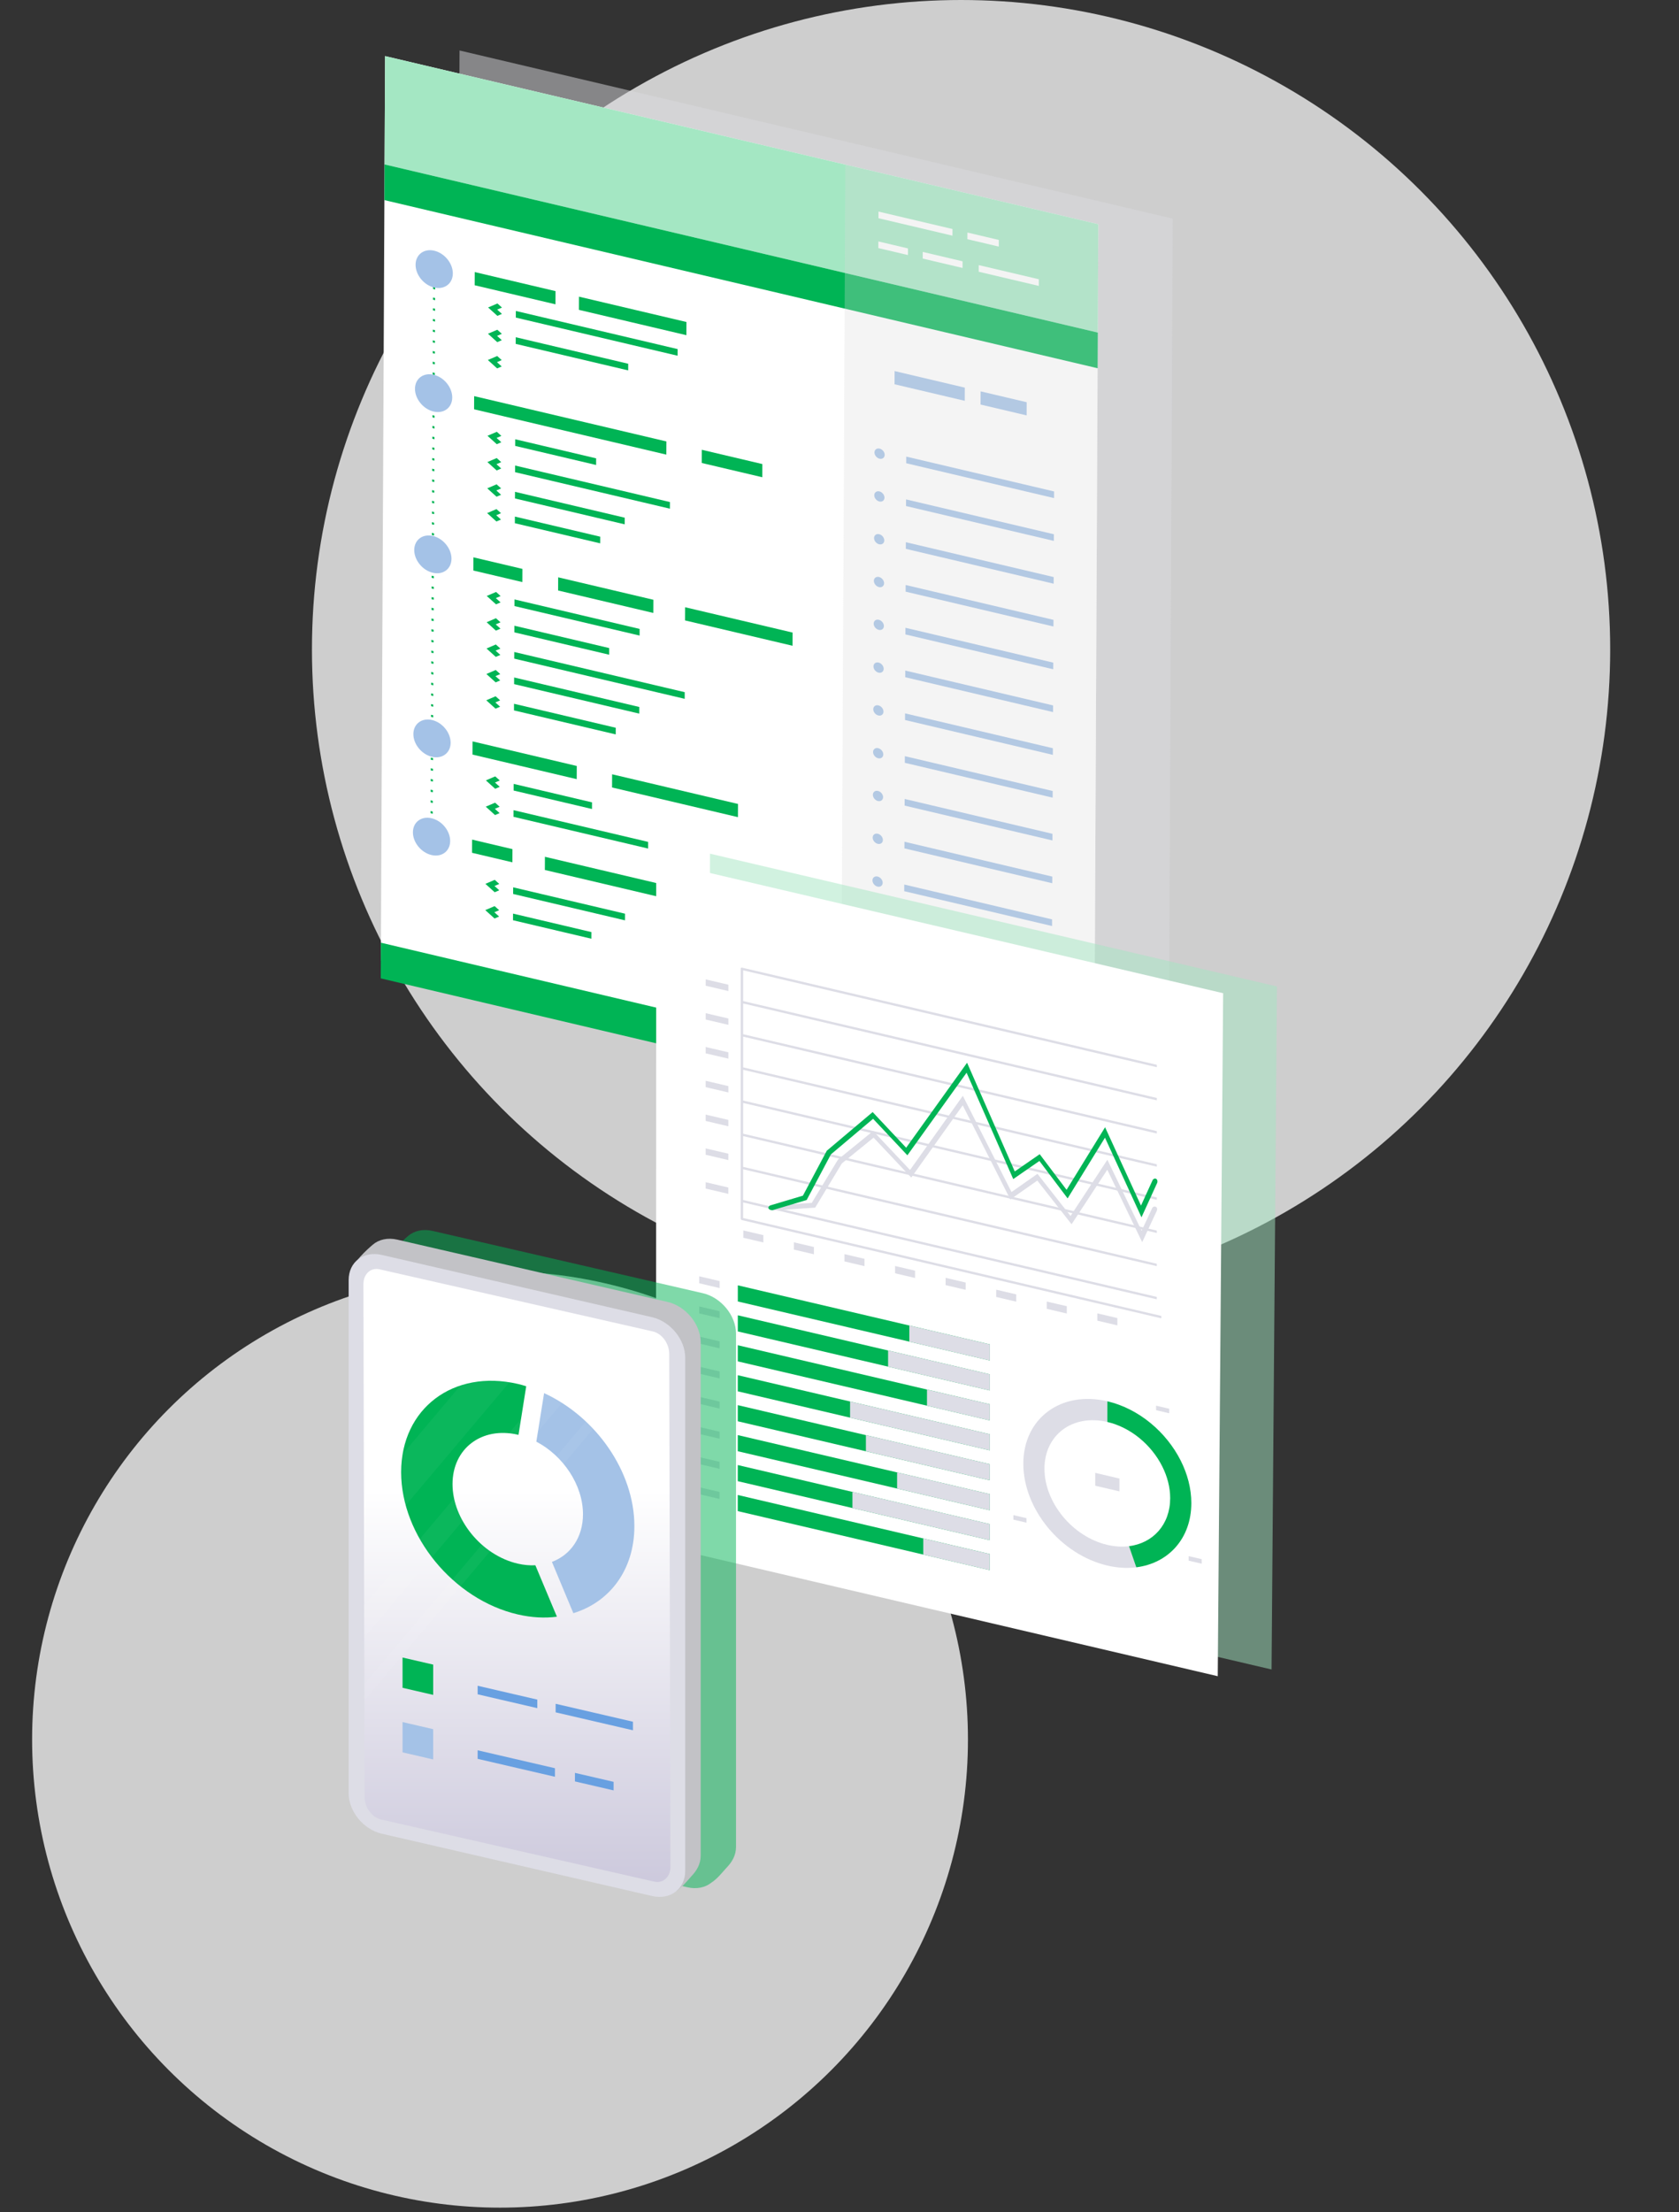 <?xml version="1.0" encoding="UTF-8"?> <svg xmlns="http://www.w3.org/2000/svg" width="366" height="482" viewBox="0 0 366 482" fill="none"><rect x="0" y="0" width="366" height="482" fill="#333333" stroke="none"/> <circle opacity="0.8" cx="209.5" cy="141.5" r="141.5" fill="#F5F5F5"></circle> <circle opacity="0.8" cx="109" cy="379" r="102" fill="#F5F5F5"></circle> <path opacity="0.5" d="M255.645 47.632L100.175 11L99.271 204.173L99.234 211.946L254.704 248.578L254.741 240.808L255.645 47.632Z" fill="#DADADE"></path> <path d="M238.486 245.932L83.018 209.3L83.94 12.222L239.408 48.855L238.486 245.932Z" fill="white"></path> <path d="M239.299 72.464L83.83 35.83L83.941 12.222L239.408 48.854L239.299 72.464Z" fill="#A4E7C3"></path> <path d="M239.264 80.231L83.794 43.599L83.83 35.826L239.3 72.46L239.264 80.231Z" fill="#00B455"></path> <path d="M238.468 249.801L83 213.169L83.036 205.397L238.504 242.031L238.468 249.801Z" fill="#00B455"></path> <path d="M94.297 184.28L93.825 184.168L93.827 183.702L94.3 183.814L94.297 184.28ZM94.309 181.948L93.836 181.836L93.839 181.37L94.311 181.482L94.309 181.948ZM94.32 179.618L93.848 179.506L93.85 179.04L94.322 179.152L94.32 179.618ZM94.332 177.288L93.859 177.176L93.861 176.71L94.334 176.822L94.332 177.288ZM94.341 174.956L93.868 174.844L93.871 174.377L94.343 174.489L94.341 174.956ZM94.352 172.626L93.88 172.514L93.882 172.047L94.354 172.159L94.352 172.626ZM94.363 170.294L93.891 170.181L93.893 169.715L94.365 169.827L94.363 170.294ZM94.375 167.964L93.902 167.851L93.905 167.385L94.377 167.497L94.375 167.964ZM94.386 165.634L93.914 165.521L93.916 165.055L94.388 165.167L94.386 165.634ZM94.395 163.301L93.923 163.189L93.925 162.723L94.397 162.835L94.395 163.301ZM94.406 160.971L93.934 160.859L93.936 160.393L94.409 160.505L94.406 160.971ZM94.418 158.639L93.945 158.527L93.948 158.06L94.42 158.173L94.418 158.639ZM94.429 156.309L93.957 156.197L93.959 155.731L94.431 155.843L94.429 156.309ZM94.441 153.979L93.968 153.867L93.97 153.4L94.443 153.513L94.441 153.979ZM94.45 151.647L93.977 151.535L93.98 151.068L94.452 151.18L94.45 151.647ZM94.461 149.317L93.989 149.205L93.991 148.738L94.463 148.85L94.461 149.317ZM94.472 146.985L94 146.872L94.002 146.406L94.475 146.518L94.472 146.985ZM94.484 144.655L94.011 144.542L94.014 144.076L94.486 144.188L94.484 144.655ZM94.495 142.325L94.023 142.212L94.025 141.746L94.497 141.858L94.495 142.325ZM94.504 139.992L94.032 139.88L94.034 139.414L94.506 139.526L94.504 139.992ZM94.515 137.662L94.043 137.55L94.045 137.084L94.518 137.196L94.515 137.662ZM94.527 135.33L94.054 135.218L94.057 134.751L94.529 134.864L94.527 135.33ZM94.538 133L94.066 132.888L94.068 132.421L94.54 132.534L94.538 133ZM94.549 130.67L94.077 130.558L94.079 130.091L94.552 130.204L94.549 130.67ZM94.559 128.338L94.086 128.226L94.088 127.759L94.561 127.871L94.559 128.338ZM94.57 126.008L94.098 125.896L94.1 125.429L94.572 125.541L94.57 126.008ZM94.581 123.675L94.109 123.563L94.111 123.097L94.584 123.209L94.581 123.675ZM94.593 121.345L94.12 121.233L94.123 120.767L94.595 120.879L94.593 121.345ZM94.604 119.015L94.132 118.903L94.134 118.437L94.606 118.549L94.604 119.015ZM94.615 116.683L94.143 116.571L94.145 116.105L94.618 116.217L94.615 116.683ZM94.624 114.353L94.152 114.241L94.154 113.775L94.627 113.887L94.624 114.353ZM94.636 112.023L94.163 111.911L94.166 111.445L94.638 111.557L94.636 112.023ZM94.647 109.691L94.175 109.579L94.177 109.112L94.649 109.224L94.647 109.691ZM94.659 107.361L94.186 107.249L94.188 106.782L94.661 106.894L94.659 107.361ZM94.67 105.029L94.198 104.917L94.2 104.45L94.672 104.562L94.67 105.029ZM94.679 102.699L94.207 102.587L94.209 102.12L94.681 102.232L94.679 102.699ZM94.69 100.369L94.218 100.257L94.22 99.79L94.692 99.902L94.69 100.369ZM94.702 98.036L94.229 97.924L94.232 97.458L94.704 97.57L94.702 98.036ZM94.713 95.706L94.241 95.594L94.243 95.128L94.715 95.24L94.713 95.706ZM94.724 93.374L94.252 93.262L94.254 92.796L94.727 92.908L94.724 93.374ZM94.733 91.044L94.261 90.932L94.263 90.466L94.736 90.578L94.733 91.044ZM94.745 88.714L94.272 88.602L94.275 88.135L94.747 88.248L94.745 88.714ZM94.756 86.382L94.284 86.27L94.286 85.803L94.758 85.915L94.756 86.382ZM94.767 84.052L94.295 83.94L94.297 83.473L94.77 83.585L94.767 84.052ZM94.779 81.72L94.306 81.608L94.309 81.141L94.781 81.253L94.779 81.72ZM94.788 79.39L94.316 79.278L94.318 78.811L94.79 78.923L94.788 79.39ZM94.799 77.06L94.327 76.948L94.329 76.481L94.802 76.593L94.799 77.06ZM94.811 74.727L94.338 74.615L94.341 74.149L94.813 74.261L94.811 74.727ZM94.822 72.397L94.35 72.285L94.352 71.819L94.824 71.931L94.822 72.397ZM94.833 70.065L94.361 69.953L94.363 69.487L94.836 69.599L94.833 70.065ZM94.842 67.735L94.37 67.623L94.372 67.156L94.845 67.269L94.842 67.735ZM94.854 65.405L94.381 65.293L94.384 64.826L94.856 64.939L94.854 65.405ZM94.865 63.073L94.393 62.961L94.395 62.494L94.867 62.606L94.865 63.073ZM94.876 60.743L94.404 60.631L94.406 60.164L94.879 60.276L94.876 60.743ZM94.888 58.41L94.415 58.298L94.418 57.832L94.89 57.944L94.888 58.41ZM94.897 56.081L94.425 55.968L94.427 55.502L94.899 55.614L94.897 56.081Z" fill="#00B455"></path> <path d="M147.705 77.506L112.443 69.197L112.448 67.751L147.711 76.059L147.705 77.506Z" fill="#00B455"></path> <path d="M121.084 66.303L103.471 62.152L103.485 59.279L121.098 63.43L121.084 66.303Z" fill="#00B455"></path> <path d="M149.624 73.031L126.196 67.51L126.209 64.637L149.637 70.158L149.624 73.031Z" fill="#00B455"></path> <path d="M145.252 99.053L103.344 89.179L103.357 86.307L145.266 96.181L145.252 99.053Z" fill="#00B455"></path> <path d="M166.17 103.982L152.967 100.872L152.981 97.999L166.181 101.11L166.17 103.982Z" fill="#00B455"></path> <path d="M113.861 126.822L103.181 124.305L103.195 121.43L113.874 123.949L113.861 126.822Z" fill="#00B455"></path> <path d="M172.761 140.699L149.333 135.178L149.347 132.306L172.775 137.824L172.761 140.699Z" fill="#00B455"></path> <path d="M142.411 133.548L121.66 128.657L121.674 125.785L142.425 130.676L142.411 133.548Z" fill="#00B455"></path> <path d="M125.717 169.761L102.993 164.406L103.006 161.534L125.73 166.889L125.717 169.761Z" fill="#00B455"></path> <path d="M160.86 178.04L133.419 171.573L133.433 168.7L160.873 175.165L160.86 178.04Z" fill="#00B455"></path> <path d="M111.698 187.881L102.892 185.806L102.905 182.932L111.712 185.008L111.698 187.881Z" fill="#00B455"></path> <path d="M144.8 195.683L118.772 189.549L118.786 186.677L144.814 192.81L144.8 195.683Z" fill="#00B455"></path> <path d="M108.422 68.82L106.399 66.992L108.436 66.12L109.424 67.012L108.381 67.458L109.417 68.394L108.422 68.82Z" fill="#00B455"></path> <path d="M136.936 80.702L112.416 74.925L112.422 73.476L136.943 79.255L136.936 80.702Z" fill="#00B455"></path> <path d="M108.394 74.545L106.371 72.715L108.408 71.845L109.396 72.737L108.354 73.184L109.389 74.119L108.394 74.545Z" fill="#00B455"></path> <path d="M108.37 80.269L106.344 78.439L108.381 77.569L109.369 78.461L108.327 78.907L109.362 79.843L108.37 80.269Z" fill="#00B455"></path> <path d="M129.942 101.31L112.311 97.155L112.318 95.708L129.949 99.864L129.942 101.31Z" fill="#00B455"></path> <path d="M108.293 96.782L106.267 94.952L108.304 94.079L109.292 94.972L108.249 95.42L109.285 96.356L108.293 96.782Z" fill="#00B455"></path> <path d="M146.03 110.833L112.283 102.881L112.29 101.434L146.037 109.386L146.03 110.833Z" fill="#00B455"></path> <path d="M108.265 102.501L106.242 100.673L108.276 99.801L109.264 100.693L108.222 101.14L109.26 102.077L108.265 102.501Z" fill="#00B455"></path> <path d="M136.177 114.242L112.256 108.606L112.263 107.16L136.184 112.795L136.177 114.242Z" fill="#00B455"></path> <path d="M108.238 108.224L106.215 106.397L108.252 105.524L109.24 106.417L108.197 106.863L109.233 107.8L108.238 108.224Z" fill="#00B455"></path> <path d="M130.832 118.381L112.232 113.999L112.239 112.552L130.839 116.934L130.832 118.381Z" fill="#00B455"></path> <path d="M108.213 113.621L106.19 111.793L108.224 110.921L109.214 111.814L108.172 112.26L109.208 113.197L108.213 113.621Z" fill="#00B455"></path> <path d="M139.423 138.476L112.148 132.051L112.155 130.603L139.43 137.03L139.423 138.476Z" fill="#00B455"></path> <path d="M108.129 131.676L106.103 129.848L108.14 128.974L109.128 129.869L108.085 130.315L109.121 131.25L108.129 131.676Z" fill="#00B455"></path> <path d="M132.785 142.648L112.121 137.777L112.128 136.331L132.792 141.199L132.785 142.648Z" fill="#00B455"></path> <path d="M108.102 137.399L106.078 135.569L108.113 134.699L109.103 135.592L108.061 136.038L109.096 136.973L108.102 137.399Z" fill="#00B455"></path> <path d="M149.254 152.26L112.094 143.503L112.101 142.057L149.26 150.811L149.254 152.26Z" fill="#00B455"></path> <path d="M108.075 143.123L106.051 141.293L108.088 140.42L109.076 141.313L108.034 141.761L109.069 142.697L108.075 143.123Z" fill="#00B455"></path> <path d="M139.343 155.483L112.068 149.056L112.075 147.608L139.35 154.035L139.343 155.483Z" fill="#00B455"></path> <path d="M108.049 148.676L106.023 146.849L108.06 145.976L109.048 146.869L108.006 147.315L109.041 148.25L108.049 148.676Z" fill="#00B455"></path> <path d="M134.22 160.01L112.041 154.784L112.048 153.336L134.227 158.563L134.22 160.01Z" fill="#00B455"></path> <path d="M108.022 154.404L105.999 152.577L108.034 151.702L109.024 152.597L107.981 153.043L109.017 153.978L108.022 154.404Z" fill="#00B455"></path> <path d="M129.046 176.265L111.96 172.24L111.967 170.793L129.053 174.819L129.046 176.265Z" fill="#00B455"></path> <path d="M107.941 171.859L105.917 170.029L107.952 169.157L108.942 170.05L107.9 170.496L108.935 171.433L107.941 171.859Z" fill="#00B455"></path> <path d="M141.274 184.879L111.933 177.965L111.94 176.519L141.281 183.43L141.274 184.879Z" fill="#00B455"></path> <path d="M107.913 177.585L105.89 175.758L107.927 174.885L108.914 175.778L107.872 176.224L108.908 177.159L107.913 177.585Z" fill="#00B455"></path> <path d="M136.238 200.523L111.856 194.777L111.863 193.331L136.244 199.076L136.238 200.523Z" fill="#00B455"></path> <path d="M107.834 194.399L105.811 192.572L107.848 191.699L108.835 192.592L107.793 193.038L108.829 193.975L107.834 194.399Z" fill="#00B455"></path> <path d="M128.912 204.528L111.828 200.503L111.835 199.056L128.918 203.082L128.912 204.528Z" fill="#00B455"></path> <path d="M107.809 200.123L105.783 198.295L107.82 197.423L108.808 198.315L107.766 198.761L108.801 199.699L107.809 200.123Z" fill="#00B455"></path> <path d="M98.711 59.592C98.699 61.803 96.874 63.169 94.632 62.639C92.389 62.11 90.581 59.89 90.59 57.677C90.602 55.465 92.427 54.1 94.669 54.629C96.912 55.158 98.72 57.378 98.711 59.592Z" fill="#A4C2E7"></path> <path d="M98.582 86.617C98.571 88.828 96.745 90.193 94.504 89.664C92.263 89.135 90.453 86.915 90.462 84.701C90.473 82.49 92.299 81.125 94.54 81.654C96.784 82.183 98.594 84.405 98.582 86.617Z" fill="#A4C2E7"></path> <path d="M98.419 121.743C98.408 123.954 96.582 125.32 94.341 124.791C92.1 124.261 90.29 122.041 90.299 119.828C90.31 117.617 92.136 116.251 94.377 116.78C96.621 117.31 98.428 119.532 98.419 121.743Z" fill="#A4C2E7"></path> <path d="M98.231 161.842C98.219 164.053 96.394 165.418 94.153 164.889C91.911 164.36 90.101 162.14 90.11 159.926C90.122 157.715 91.948 156.35 94.189 156.879C96.432 157.408 98.242 159.628 98.231 161.842Z" fill="#A4C2E7"></path> <path d="M98.131 183.246C98.12 185.457 96.294 186.823 94.053 186.293C91.811 185.764 90.001 183.544 90.01 181.331C90.022 179.12 91.848 177.754 94.089 178.283C96.332 178.812 98.142 181.035 98.131 183.246Z" fill="#A4C2E7"></path> <path d="M207.624 51.348L191.497 47.547L191.504 46.101L207.631 49.9L207.624 51.348Z" fill="white"></path> <path d="M197.918 55.572L191.464 54.052L191.471 52.605L197.925 54.126L197.918 55.572Z" fill="white"></path> <path d="M209.822 58.381L201.141 56.336L201.147 54.889L209.829 56.935L209.822 58.381Z" fill="white"></path> <path d="M226.443 62.294L213.35 59.208L213.357 57.761L226.45 60.845L226.443 62.294Z" fill="white"></path> <path d="M217.72 53.727L210.876 52.113L210.883 50.666L217.727 52.279L217.72 53.727Z" fill="white"></path> <path d="M210.303 87.33L194.998 83.724L195.012 80.851L210.317 84.457L210.303 87.33Z" fill="#A4C2E7"></path> <path d="M223.791 90.508L213.747 88.142L213.761 85.27L223.804 87.636L223.791 90.508Z" fill="#A4C2E7"></path> <path d="M229.768 108.525L197.545 100.932L197.552 99.485L229.775 107.076L229.768 108.525Z" fill="#A4C2E7"></path> <path d="M229.726 117.851L197.502 110.257L197.509 108.811L229.732 116.404L229.726 117.851Z" fill="#A4C2E7"></path> <path d="M229.683 127.177L197.457 119.584L197.464 118.137L229.689 125.731L229.683 127.177Z" fill="#A4C2E7"></path> <path d="M229.637 136.501L197.414 128.91L197.421 127.461L229.644 135.054L229.637 136.501Z" fill="#A4C2E7"></path> <path d="M229.594 145.822L197.371 138.229L197.378 136.783L229.601 144.376L229.594 145.822Z" fill="#A4C2E7"></path> <path d="M229.551 155.146L197.328 147.553L197.335 146.104L229.558 153.698L229.551 155.146Z" fill="#A4C2E7"></path> <path d="M229.507 164.47L197.284 156.877L197.291 155.43L229.514 163.024L229.507 164.47Z" fill="#A4C2E7"></path> <path d="M229.464 173.794L197.239 166.201L197.246 164.754L229.471 172.345L229.464 173.794Z" fill="#A4C2E7"></path> <path d="M229.419 183.118L197.196 175.525L197.203 174.078L229.426 181.671L229.419 183.118Z" fill="#A4C2E7"></path> <path d="M229.376 192.439L197.153 184.846L197.16 183.399L229.383 190.993L229.376 192.439Z" fill="#A4C2E7"></path> <path d="M229.333 201.763L197.11 194.172L197.117 192.723L229.34 200.317L229.333 201.763Z" fill="#A4C2E7"></path> <path d="M192.413 192.34C192.411 192.948 191.909 193.322 191.294 193.176C190.678 193.031 190.181 192.421 190.186 191.815C190.188 191.207 190.69 190.833 191.305 190.979C191.921 191.124 192.418 191.734 192.413 192.34Z" fill="#A4C2E7"></path> <path d="M192.46 183.018C192.458 183.626 191.956 184.001 191.341 183.855C190.725 183.709 190.228 183.099 190.232 182.494C190.235 181.886 190.737 181.511 191.352 181.657C191.965 181.801 192.462 182.411 192.46 183.018Z" fill="#A4C2E7"></path> <path d="M192.503 173.69C192.5 174.298 191.998 174.672 191.383 174.527C190.768 174.381 190.27 173.771 190.275 173.165C190.277 172.558 190.779 172.183 191.394 172.329C192.008 172.475 192.505 173.082 192.503 173.69Z" fill="#A4C2E7"></path> <path d="M192.546 164.373C192.543 164.981 192.042 165.356 191.426 165.21C190.811 165.064 190.313 164.454 190.318 163.849C190.32 163.241 190.822 162.866 191.438 163.012C192.053 163.156 192.548 163.766 192.546 164.373Z" fill="#A4C2E7"></path> <path d="M192.589 155.049C192.586 155.657 192.085 156.032 191.469 155.886C190.854 155.74 190.356 155.13 190.361 154.525C190.363 153.917 190.865 153.542 191.481 153.688C192.096 153.832 192.593 154.442 192.589 155.049Z" fill="#A4C2E7"></path> <path d="M192.632 145.721C192.629 146.328 192.127 146.703 191.512 146.557C190.897 146.411 190.399 145.801 190.404 145.196C190.406 144.588 190.908 144.214 191.523 144.359C192.139 144.505 192.636 145.115 192.632 145.721Z" fill="#A4C2E7"></path> <path d="M192.677 136.399C192.674 137.007 192.173 137.381 191.557 137.235C190.942 137.09 190.444 136.48 190.449 135.874C190.451 135.267 190.953 134.892 191.569 135.038C192.182 135.181 192.679 135.791 192.677 136.399Z" fill="#A4C2E7"></path> <path d="M192.72 127.076C192.718 127.683 192.216 128.058 191.6 127.912C190.985 127.766 190.488 127.156 190.492 126.551C190.495 125.943 190.996 125.569 191.612 125.714C192.225 125.86 192.722 126.47 192.72 127.076Z" fill="#A4C2E7"></path> <path d="M192.763 117.754C192.76 118.362 192.259 118.736 191.643 118.59C191.028 118.444 190.53 117.835 190.535 117.229C190.537 116.621 191.039 116.247 191.654 116.393C192.27 116.536 192.765 117.146 192.763 117.754Z" fill="#A4C2E7"></path> <path d="M192.806 108.428C192.804 109.036 192.302 109.41 191.686 109.264C191.071 109.119 190.574 108.509 190.578 107.903C190.58 107.295 191.082 106.921 191.698 107.067C192.313 107.212 192.81 107.82 192.806 108.428Z" fill="#A4C2E7"></path> <path d="M192.849 99.104C192.847 99.712 192.345 100.086 191.73 99.941C191.114 99.795 190.617 99.185 190.622 98.579C190.624 97.972 191.126 97.597 191.741 97.743C192.357 97.886 192.854 98.496 192.849 99.104Z" fill="#A4C2E7"></path> <path opacity="0.29" d="M238.469 249.8L183.326 236.807L184.266 35.861L239.409 48.854L238.469 249.8Z" fill="#D9D9D9"></path> <path opacity="0.5" d="M277.183 363.746L154.73 335.08L154.77 186L278.359 214.932L277.183 363.746Z" fill="#A4E7C3"></path> <path d="M265.454 365.212L143 336.546L143.041 187.466L266.629 216.398L265.454 365.212Z" fill="white"></path> <path d="M161.988 265.374L161.99 261.981L252.16 283.09V282.569L161.99 261.46L161.991 254.757L252.162 275.866V275.345L161.991 254.236L161.993 247.533L252.164 268.642V268.121L161.993 247.012L161.995 240.309L252.166 261.418V260.897L161.995 239.788L161.997 233.085L252.167 254.194V253.673L161.997 232.564L161.998 225.861L252.169 246.97V246.449L161.998 225.34L162 218.637L252.171 239.746V239.225L162 218.116L162.002 211.413L252.172 232.522V232.001L161.736 210.826C161.589 210.792 161.469 210.88 161.469 211.024L161.454 265.509C161.454 265.653 161.573 265.797 161.721 265.833L253.152 287.236V286.715L161.988 265.374Z" fill="#DDDDE6"></path> <path d="M158.767 260.12L153.818 258.961V257.578L158.768 258.737L158.767 260.12Z" fill="#DDDDE6"></path> <path d="M158.768 252.755L153.82 251.596V250.213L158.77 251.371L158.768 252.755Z" fill="#DDDDE6"></path> <path d="M158.772 245.391L153.822 244.233V242.849L158.772 244.008V245.391Z" fill="#DDDDE6"></path> <path d="M158.774 238.025L153.824 236.866V235.482L158.774 236.641V238.025Z" fill="#DDDDE6"></path> <path d="M158.775 230.659L153.826 229.501V228.117L158.775 229.276V230.659Z" fill="#DDDDE6"></path> <path d="M158.777 223.294L153.827 222.136L153.829 220.752L158.777 221.911V223.294Z" fill="#DDDDE6"></path> <path d="M158.779 215.931L153.829 214.772L153.831 213.389L158.779 214.548V215.931Z" fill="#DDDDE6"></path> <path d="M166.401 270.702L162.035 269.68L162.037 268.092L166.401 269.113V270.702Z" fill="#DDDDE6"></path> <path d="M177.426 273.283L173.06 272.262V270.674L177.426 271.695V273.283Z" fill="#DDDDE6"></path> <path d="M188.451 275.862L184.085 274.84V273.252L188.451 274.274V275.862Z" fill="#DDDDE6"></path> <path d="M199.473 278.444L195.109 277.423V275.834L199.475 276.856L199.473 278.444Z" fill="#DDDDE6"></path> <path d="M210.498 281.025L206.133 280.003L206.134 278.415L210.498 279.437V281.025Z" fill="#DDDDE6"></path> <path d="M221.523 283.607L217.157 282.584L217.159 280.995L221.523 282.019V283.607Z" fill="#DDDDE6"></path> <path d="M232.549 286.189L228.183 285.167V283.579L232.549 284.601V286.189Z" fill="#DDDDE6"></path> <path d="M243.573 288.768L239.207 287.746V286.158L243.573 287.18V288.768Z" fill="#DDDDE6"></path> <path d="M168.446 263.731C168.446 263.731 167.8 263.747 167.682 263.238C167.478 262.747 168.132 262.663 168.132 262.663L176.955 262.079L182.684 252.629L190.34 246.415L198.371 254.918L209.887 238.753L220.496 259.718L226.157 255.75L233.365 264.931L241.396 252.685L248.859 268.168L251.19 263.161C251.19 263.161 251.507 262.696 251.961 262.943C252.415 263.19 252.176 263.789 252.176 263.789L248.982 270.648L241.376 254.865L233.59 266.739L226.119 257.223L220.241 261.342L209.86 240.828L198.645 256.57L190.429 247.871L183.516 253.483L177.698 263.119L168.446 263.731Z" fill="#DDDDE6"></path> <path d="M168.387 263.677C168.387 263.677 167.682 263.675 167.529 263.28C167.377 262.884 167.877 262.644 167.877 262.644L175.024 260.511L180.228 250.724L180.282 250.679L190.227 242.296L197.53 250.065L210.809 231.549L221.203 255.232L226.643 251.474L232.499 259.237L240.893 245.603L248.722 262.674L251.286 257.055C251.286 257.055 251.652 256.605 252.043 256.859C252.435 257.113 252.274 257.676 252.274 257.676L248.828 265.23L240.871 247.878L232.727 261.104L226.578 252.952L220.873 256.895L210.702 233.72L197.797 251.715L190.323 243.764L181.127 251.516L175.845 261.453L168.387 263.677Z" fill="#00B455"></path> <path d="M156.858 326.593L152.409 325.553L152.41 324.029L156.858 325.071V326.593Z" fill="#DDDDE6"></path> <path d="M156.86 320.03L152.411 318.99L152.412 317.466L156.86 318.508V320.03Z" fill="#DDDDE6"></path> <path d="M156.862 313.466L152.413 312.426L152.414 310.902L156.862 311.944V313.466Z" fill="#DDDDE6"></path> <path d="M156.864 306.901L152.414 305.859L152.416 304.335L156.864 305.377V306.901Z" fill="#DDDDE6"></path> <path d="M156.865 300.335L152.417 299.293V297.769L156.865 298.811V300.335Z" fill="#DDDDE6"></path> <path d="M156.867 293.776L152.419 292.734V291.21L156.867 292.252V293.776Z" fill="#DDDDE6"></path> <path d="M156.869 287.208L152.421 286.166V284.644L156.869 285.684V287.208Z" fill="#DDDDE6"></path> <path d="M156.871 280.645L152.423 279.603V278.081L156.873 279.121L156.871 280.645Z" fill="#DDDDE6"></path> <path d="M174.296 302.42L174.294 305.788L174.296 302.42Z" fill="#DDDDE6"></path> <path d="M178.916 322.268L178.915 325.636L178.916 322.268Z" fill="#DDDDE6"></path> <path d="M215.777 296.426L160.834 283.564L160.835 280.048L215.777 292.909V296.426Z" fill="#00B455"></path> <path d="M215.775 302.954L160.832 290.093L160.833 286.576L215.775 299.438V302.954Z" fill="#00B455"></path> <path d="M215.773 309.477L160.83 296.615L160.832 293.099L215.773 305.96V309.477Z" fill="#00B455"></path> <path d="M215.769 316.005L160.828 303.143L160.829 299.627L215.771 312.488L215.769 316.005Z" fill="#00B455"></path> <path d="M215.769 322.53L160.827 309.668L160.829 306.152L215.77 319.015L215.769 322.53Z" fill="#00B455"></path> <path d="M215.766 329.054L160.824 316.193L160.826 312.678L215.767 325.539L215.766 329.054Z" fill="#00B455"></path> <path d="M215.765 335.58L160.824 322.719L160.826 319.204L215.767 332.066L215.765 335.58Z" fill="#00B455"></path> <path d="M215.763 342.103L160.821 329.242L160.823 325.727L215.764 338.589L215.763 342.103Z" fill="#00B455"></path> <path d="M215.776 296.428L198.219 292.318L198.22 288.801L215.776 292.911V296.428Z" fill="#DDDDE6"></path> <path d="M215.775 302.953L193.592 297.761L193.593 294.244L215.775 299.437V302.953Z" fill="#DDDDE6"></path> <path d="M215.773 309.478L202.069 306.271L202.071 302.755L215.773 305.962V309.478Z" fill="#DDDDE6"></path> <path d="M215.77 316.003L185.303 308.871L185.305 305.356L215.771 312.487L215.77 316.003Z" fill="#DDDDE6"></path> <path d="M215.768 322.527L188.756 316.203V312.688L215.77 319.013L215.768 322.527Z" fill="#DDDDE6"></path> <path d="M215.766 329.053L195.553 324.322L195.554 320.805L215.768 325.538L215.766 329.053Z" fill="#DDDDE6"></path> <path d="M215.764 335.579L185.821 328.569V325.053L215.766 332.064L215.764 335.579Z" fill="#DDDDE6"></path> <path d="M215.763 342.107L201.261 338.713V335.198L215.765 338.592L215.763 342.107Z" fill="#DDDDE6"></path> <path d="M241.378 336.596C233.811 334.826 227.68 327.395 227.681 319.999C227.683 312.604 233.82 308.045 241.387 309.816L241.388 305.31C231.275 302.942 223.074 309.037 223.072 318.919C223.069 328.802 231.266 338.734 241.38 341.102C243.6 341.622 245.729 341.733 247.698 341.486L246.109 336.884C244.632 337.068 243.04 336.985 241.378 336.596Z" fill="#DDDDE6"></path> <path d="M257.381 318.238C254.252 312.027 248.266 306.918 241.387 305.309L241.385 309.815C246.531 311.019 251.011 314.842 253.352 319.49C254.454 321.677 255.084 324.047 255.084 326.413C255.082 332.184 251.345 336.228 246.108 336.883L247.697 341.485C254.697 340.609 259.693 335.205 259.695 327.492C259.695 324.329 258.854 321.163 257.381 318.238Z" fill="#00B455"></path> <path d="M254.866 307.92L252.011 307.251V306.268L254.866 306.936V307.92Z" fill="#DDDDE6"></path> <path d="M244.023 324.943L238.741 323.709L238.742 320.908L244.023 322.144V324.943Z" fill="#DDDDE6"></path> <path d="M261.957 340.703L259.102 340.034L259.104 339.05L261.959 339.718L261.957 340.703Z" fill="#DDDDE6"></path> <path d="M223.76 331.762L220.905 331.094V330.11L223.76 330.78V331.762Z" fill="#DDDDE6"></path> <path opacity="0.5" d="M153.209 281.762L94.306 268.194C92.192 267.706 90.289 268.163 88.967 269.286C88.275 269.873 86.792 271.189 85.684 272.552C84.457 273.55 83.702 275.098 83.702 276.999V388.82C83.702 392.765 86.941 396.709 90.935 397.629L149.838 411.198C151.888 411.669 153.736 411.248 155.053 410.198C156.399 409.359 157.633 407.722 158.458 406.849C159.544 405.7 160.441 404.297 160.441 402.392V290.571C160.441 286.627 157.203 282.682 153.209 281.762Z" fill="#00B455"></path> <path d="M145.328 412.573L86.602 396.2C82.608 395.28 79.369 391.335 79.369 387.391L76.608 277.153C76.608 275.296 80.088 272.185 81.265 271.186C82.587 270.063 84.49 269.606 86.603 270.093L145.506 283.662C149.5 284.582 152.739 288.526 152.739 292.47V404.292C152.739 406.194 151.842 407.6 150.756 408.748C149.528 410.049 147.395 413.05 145.328 412.573Z" fill="#C2C2C6"></path> <path d="M142.136 413.099L83.233 399.53C79.239 398.61 76 394.666 76 390.721V278.898C76 274.954 79.239 272.501 83.233 273.422L142.136 286.99C146.13 287.91 149.369 291.855 149.369 295.799V407.62C149.369 411.568 146.13 414.019 142.136 413.099Z" fill="#DDDDE6"></path> <path d="M142.596 409.96L83.054 396.429C81.088 395.982 79.488 393.802 79.483 391.558L79.218 279.814C79.213 277.572 80.802 276.115 82.768 276.562L142.31 290.093C144.276 290.54 145.876 292.72 145.881 294.964L146.147 406.708C146.153 408.952 144.564 410.407 142.596 409.96Z" fill="url(#paint0_linear_328_502)"></path> <path d="M121.399 352.247C118.736 352.59 115.875 352.446 112.87 351.751C98.817 348.5 87.441 334.621 87.441 320.756C87.441 306.891 98.817 298.275 112.87 301.526C113.486 301.668 114.103 301.838 114.707 302.042L113.027 312.629L112.856 312.59C105.01 310.775 98.645 315.601 98.645 323.349C98.645 331.097 105.01 338.868 112.856 340.683C114.182 340.989 115.48 341.109 116.701 341.041L121.399 352.247Z" fill="#00B455"></path> <path d="M138.287 332.516C138.287 342.04 132.907 349.063 124.982 351.48L120.311 340.305C124.379 338.784 127.082 334.977 127.082 329.923C127.082 323.56 122.791 317.19 116.913 314.106L118.606 303.535C129.875 308.697 138.287 320.608 138.287 332.516Z" fill="#A4C2E7"></path> <path d="M94.43 369.282L87.75 367.737V361.141L94.43 362.685V369.282Z" fill="#00B455"></path> <path d="M94.429 383.348L87.75 381.804V375.206L94.429 376.752V383.348Z" fill="#A4C2E7"></path> <path d="M117.123 372.171L104.12 369.155V367.293L117.125 370.309L117.123 372.171Z" fill="#68A0E1"></path> <path d="M137.975 376.994L121.123 373.085V371.222L137.976 375.13L137.975 376.994Z" fill="#68A0E1"></path> <path d="M120.972 387.123L104.12 383.215V381.352L120.973 385.261L120.972 387.123Z" fill="#68A0E1"></path> <path d="M133.753 390.09L125.326 388.135L125.328 386.272L133.755 388.226L133.753 390.09Z" fill="#68A0E1"></path> <g opacity="0.21"> <path opacity="0.21" d="M136.736 288.837L79.397 356.796L79.388 349.689L131.685 287.692L136.736 288.837Z" fill="white"></path> <path opacity="0.21" d="M145.34 292.327L79.437 370.461L79.428 366.897L143.778 290.628C144.418 291.015 144.975 291.615 145.34 292.327Z" fill="white"></path> <path opacity="0.21" d="M123.919 285.92L79.353 338.733L79.329 326.824L115.463 283.996L123.919 285.92Z" fill="white"></path> </g> <defs> <linearGradient id="paint0_linear_328_502" x1="112.673" y1="324.589" x2="112.673" y2="426.396" gradientUnits="userSpaceOnUse"> <stop stop-color="white"></stop> <stop offset="1" stop-color="#C3BFD6"></stop> </linearGradient> </defs> </svg> 